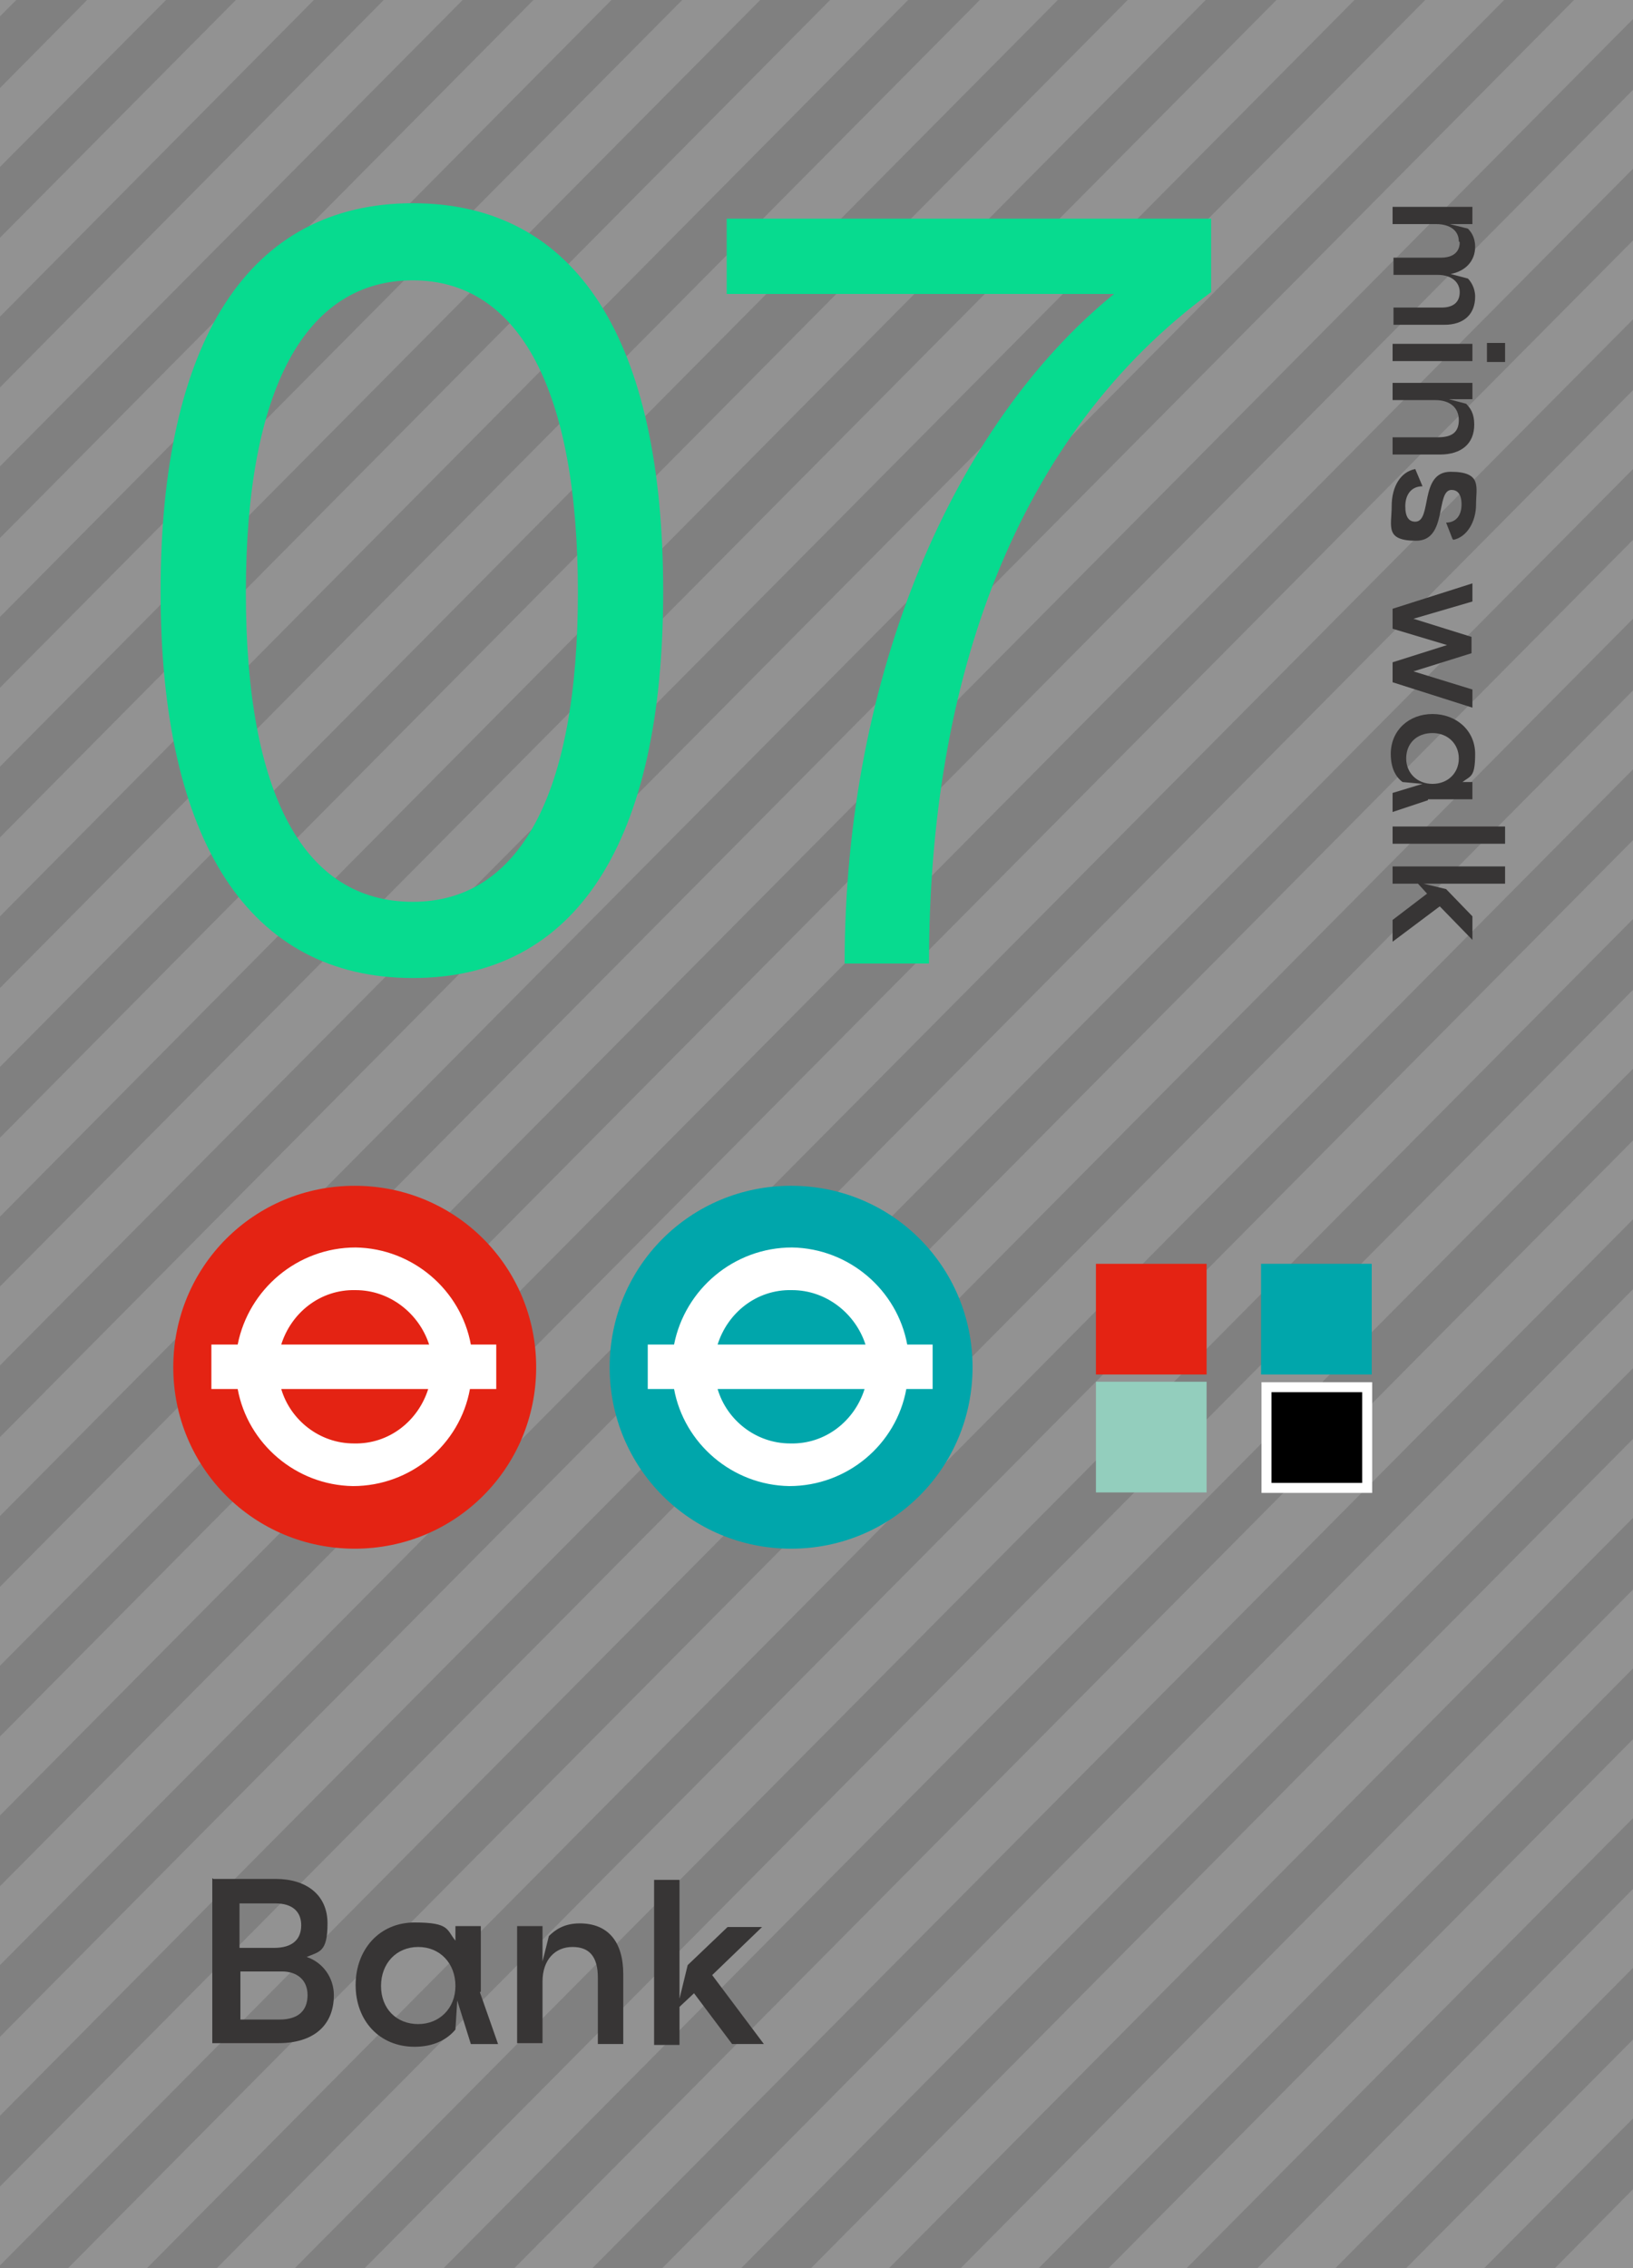 <svg xmlns="http://www.w3.org/2000/svg" version="1.1" viewBox="0 0 180 250">
  <rect x="0" y="0" width="180" height="250" fill="#808080" stroke="none"/>
  <g id="Layer_1" data-name="Layer 1">
    <g style="opacity: .2;">
      <polygon points="89.4 250 98 250 180 167.3 180 158.6 89.4 250" style="fill: #dbdbdb; stroke-width: 0px;"/>
      <polygon points="40.2 250 48.9 250 180 117.8 180 109.1 40.2 250" style="fill: #dbdbdb; stroke-width: 0px;"/>
      <polygon points="157.1 0 0 158.4 0 167.1 165.8 0 157.1 0" style="fill: #dbdbdb; stroke-width: 0px;"/>
      <polygon points="155 250 163.6 250 180 233.5 180 224.8 155 250" style="fill: #dbdbdb; stroke-width: 0px;"/>
      <polygon points="0 224.5 0 233.2 180 51.7 180 43 0 224.5" style="fill: #dbdbdb; stroke-width: 0px;"/>
      <polygon points="9.6 0 0 9.7 0 18.4 18.3 0 9.6 0" style="fill: #dbdbdb; stroke-width: 0px;"/>
      <polygon points="124.3 0 0 125.4 0 134.1 132.9 0 124.3 0" style="fill: #dbdbdb; stroke-width: 0px;"/>
      <polygon points="58.8 0 0 59.3 0 68 67.4 0 58.8 0" style="fill: #dbdbdb; stroke-width: 0px;"/>
      <polygon points="122.2 250 130.8 250 180 200.4 180 191.7 122.2 250" style="fill: #dbdbdb; stroke-width: 0px;"/>
      <polygon points="0 241 0 249.7 180 68.2 180 59.5 0 241" style="fill: #dbdbdb; stroke-width: 0px;"/>
      <polygon points="73 250 81.7 250 180 150.8 180 142.1 73 250" style="fill: #dbdbdb; stroke-width: 0px;"/>
      <polygon points="23.9 250 32.5 250 180 101.3 180 92.6 23.9 250" style="fill: #dbdbdb; stroke-width: 0px;"/>
      <polygon points="140.7 0 0 141.8 0 150.5 149.3 0 140.7 0" style="fill: #dbdbdb; stroke-width: 0px;"/>
      <polygon points="0 191.4 0 200.1 180 18.6 180 9.9 0 191.4" style="fill: #dbdbdb; stroke-width: 0px;"/>
      <polygon points="26 0 0 26.2 0 34.9 34.6 0 26 0" style="fill: #dbdbdb; stroke-width: 0px;"/>
      <polygon points="7.5 250 16.2 250 180 84.8 180 76.1 7.5 250" style="fill: #dbdbdb; stroke-width: 0px;"/>
      <polygon points="91.5 0 0 92.3 0 101 100.1 0 91.5 0" style="fill: #dbdbdb; stroke-width: 0px;"/>
      <polygon points="56.7 250 65.3 250 180 134.4 180 125.7 56.7 250" style="fill: #dbdbdb; stroke-width: 0px;"/>
      <polygon points="171.4 250 180 250 180 241.3 171.4 250" style="fill: #dbdbdb; stroke-width: 0px;"/>
      <polygon points="173.5 0 0 174.9 0 183.6 180 2.1 180 0 173.5 0" style="fill: #dbdbdb; stroke-width: 0px;"/>
      <polygon points="0 0 0 1.8 1.8 0 0 0" style="fill: #dbdbdb; stroke-width: 0px;"/>
      <polygon points="138.6 250 147.2 250 180 216.9 180 208.2 138.6 250" style="fill: #dbdbdb; stroke-width: 0px;"/>
      <polygon points="0 207.9 0 216.6 180 35.2 180 26.5 0 207.9" style="fill: #dbdbdb; stroke-width: 0px;"/>
      <polygon points="108 0 0 108.9 0 117.6 116.6 0 108 0" style="fill: #dbdbdb; stroke-width: 0px;"/>
      <polygon points="105.9 250 114.5 250 180 183.9 180 175.2 105.9 250" style="fill: #dbdbdb; stroke-width: 0px;"/>
      <polygon points="75.2 0 0 75.8 0 84.5 83.8 0 75.2 0" style="fill: #dbdbdb; stroke-width: 0px;"/>
      <polygon points="42.3 0 0 42.7 0 51.4 51 0 42.3 0" style="fill: #dbdbdb; stroke-width: 0px;"/>
    </g>
  </g>
  <g id="Layer_2-2" data-name="Layer 2">
    <g>
      <g>
        <path d="M59.1,150.7c0,11.1-8.9,20-20,20s-20-8.9-20-20,8.9-20,20-20,20,8.9,20,20" style="fill: #e42313; stroke-width: 0px;"/>
        <path d="M47.2,148.2h-16.2c1.1-3.5,4.3-6.1,8.2-6,3.8,0,7,2.6,8.1,6M31,153.1h16.2c-1.1,3.5-4.3,6.1-8.2,6-3.8,0-7-2.6-8-6M54.8,148.2h-2.9c-1.1-6-6.4-10.6-12.7-10.7-6.4,0-11.8,4.6-13,10.7h-2.9v4.9h2.9c1.1,6,6.4,10.6,12.7,10.7,6.4,0,11.8-4.6,12.9-10.7h2.9v-4.9Z" style="fill: #fff; stroke-width: 0px;"/>
        <path d="M107.2,150.7c0,11.1-8.9,20-20,20s-20-8.9-20-20,8.9-20,20-20,20,8.9,20,20" style="fill: #00a6ab; stroke-width: 0px;"/>
        <path d="M95.3,148.2h-16.2c1.1-3.5,4.3-6.1,8.2-6,3.8,0,7,2.6,8.1,6M79.1,153.1h16.2c-1.1,3.5-4.3,6.1-8.2,6-3.8,0-7-2.6-8-6M102.9,148.2h-2.9c-1.1-6-6.4-10.6-12.7-10.7-6.4,0-11.8,4.6-13,10.7h-2.9v4.9h2.9c1.1,6,6.4,10.6,12.7,10.7,6.4,0,11.8-4.6,12.9-10.7h2.9v-4.9Z" style="fill: #fff; stroke-width: 0px;"/>
      </g>
      <rect x="120.8" y="139.3" width="12.2" height="12.2" style="fill: #e42313; stroke-width: 0px;"/>
      <rect x="139.6" y="152.9" width="11.1" height="11.1" style="fill: #000; stroke-width: 0px;"/>
      <polyline points="148.4 152.9 139.6 152.9 139.6 164 150.7 164 150.7 152.9 148.4 152.9" style="fill: none; stroke: #fff; stroke-width: 1.1px;"/>
      <rect x="139" y="139.3" width="12.2" height="12.2" style="fill: #00a6ab; stroke-width: 0px;"/>
      <rect x="120.8" y="152.3" width="12.2" height="12.2" style="fill: #93cebd; stroke-width: 0px;"/>
      <g>
        <path d="M73.1,65.2c0,27.7-9.6,42.6-27.6,42.6s-27.8-15-27.8-42.6,9.7-42.8,27.8-42.8,27.6,15.1,27.6,42.8ZM45.5,99.4c11.8,0,18.2-11.9,18.2-34.1s-6.4-34.4-18.2-34.4-18.4,11.9-18.4,34.4,6.5,34.1,18.4,34.1Z" style="fill: #07db8f; stroke-width: 0px;"/>
        <path d="M133.5,24.2v8c-21.5,15.8-31.1,42.6-31.1,74h-9.3c0-31.9,12.1-59.5,29.7-73.8h-42.7v-8.3h53.4Z" style="fill: #07db8f; stroke-width: 0px;"/>
      </g>
      <g>
        <path d="M160.8,26.6c0-1.2-1-1.9-2.5-1.9h-4.8v-1.9h8.8v1.9h-2.5l2,.5c.3.3.8.9.8,2,0,1.6-1.1,2.7-2.7,3l1.9.5c.3.3.8,1,.8,2,0,1.9-1.2,3.1-3.4,3.1h-5.6v-1.9h5.3c1.3,0,2-.6,2-1.7s-.9-1.9-2.4-1.9h-4.9v-1.9h5.3c.8,0,2-.3,2-1.7Z" style="fill: #373535; stroke-width: 0px;"/>
        <path d="M162.3,39.8h-8.8v-1.9h8.8v1.9ZM165.9,37.8v2.1h-2v-2.1h2Z" style="fill: #373535; stroke-width: 0px;"/>
        <path d="M162.3,44h-2.6l1.9.5c.5.5.9,1.1.9,2.3,0,2.1-1.4,3.3-3.8,3.3h-5.2v-1.9h5c1.6,0,2.3-.6,2.3-1.9s-.9-2.2-2.6-2.2h-4.7v-1.9h8.8v1.9Z" style="fill: #373535; stroke-width: 0px;"/>
        <path d="M160.1,59.4l-.7-1.8c1.1,0,1.7-.8,1.7-2s-.5-1.6-1.1-1.6c-1.8,0-.4,5.6-3.9,5.6s-2.7-1.6-2.7-3.8,1-3.8,2.6-4.1l.8,1.9c-1.3,0-1.9,1-1.9,2.2s.4,1.7,1.1,1.7c1.9,0,.4-5.5,3.9-5.5s2.8,1.7,2.8,3.6-1,3.6-2.5,3.9Z" style="fill: #373535; stroke-width: 0px;"/>
        <path d="M162.3,66.3l-6.5,1.9,6.4,2v1.8l-6.4,2,6.5,2v2l-8.8-2.8v-2.2l6-1.9-6-1.8v-2.2l8.8-2.8v2.1Z" style="fill: #373535; stroke-width: 0px;"/>
        <path d="M157.4,88.2l-3.9,1.3v-2.1l3.3-1-2.2-.2c-.8-.6-1.3-1.6-1.3-3.1,0-2.6,2-4.4,4.6-4.4s4.7,1.8,4.7,4.4-.5,2.4-1.4,3.1h1.1v1.9h-4.9ZM155,83.6c0,1.6,1.2,2.8,2.9,2.8s2.9-1.2,2.9-2.8-1.2-2.8-2.9-2.8-2.9,1.1-2.9,2.8Z" style="fill: #373535; stroke-width: 0px;"/>
        <path d="M165.9,93h-12.4v-1.9h12.4v1.9Z" style="fill: #373535; stroke-width: 0px;"/>
        <path d="M165.9,97.4h-9l2.5.6,2.9,3v2.6l-3.6-3.7-5.2,3.9v-2.4l3.8-2.9-1-1.1h-2.8v-1.9h12.4v1.9Z" style="fill: #373535; stroke-width: 0px;"/>
      </g>
      <g>
        <path d="M23.5,207.1h6.9c3.3,0,5.7,1.7,5.7,4.9s-.9,3.1-2.3,3.7c1.8.6,3,2.3,3,4.2,0,3.4-2.3,5.3-6.1,5.3h-7.3v-18.2ZM30.2,214.7c2,0,3-.9,3-2.5s-1.1-2.4-2.8-2.4h-4v4.9h3.8ZM30.8,222.6c2.1,0,3.1-1,3.1-2.7s-1.2-2.6-2.8-2.6h-4.6v5.3h4.4Z" style="fill: #373535; stroke-width: 0px;"/>
        <path d="M52.9,219.6l2,5.7h-3l-1.5-4.8-.2,3.2c-.9,1.1-2.4,1.9-4.5,1.9-3.9,0-6.5-2.9-6.5-6.8s2.6-6.9,6.5-6.9,3.5.8,4.5,2v-1.6h2.8v7.2ZM46.1,223.1c2.3,0,4.1-1.7,4.1-4.2s-1.7-4.3-4.1-4.3-4.1,1.8-4.1,4.3,1.7,4.2,4.1,4.2Z" style="fill: #373535; stroke-width: 0px;"/>
        <path d="M59.8,212.4v3.8l.7-2.8c.7-.7,1.7-1.4,3.4-1.4,3.1,0,4.8,2,4.8,5.6v7.7h-2.8v-7.3c0-2.3-.9-3.4-2.8-3.4s-3.3,1.4-3.3,3.8v6.8h-2.8v-12.9h2.8Z" style="fill: #373535; stroke-width: 0px;"/>
        <path d="M74.9,207.1v13.2l.9-3.7,4.4-4.2h3.8l-5.5,5.3,5.7,7.6h-3.5l-4.2-5.6-1.6,1.5v4.2h-2.8v-18.2h2.8Z" style="fill: #373535; stroke-width: 0px;"/>
      </g>
    </g>
  </g>
</svg>